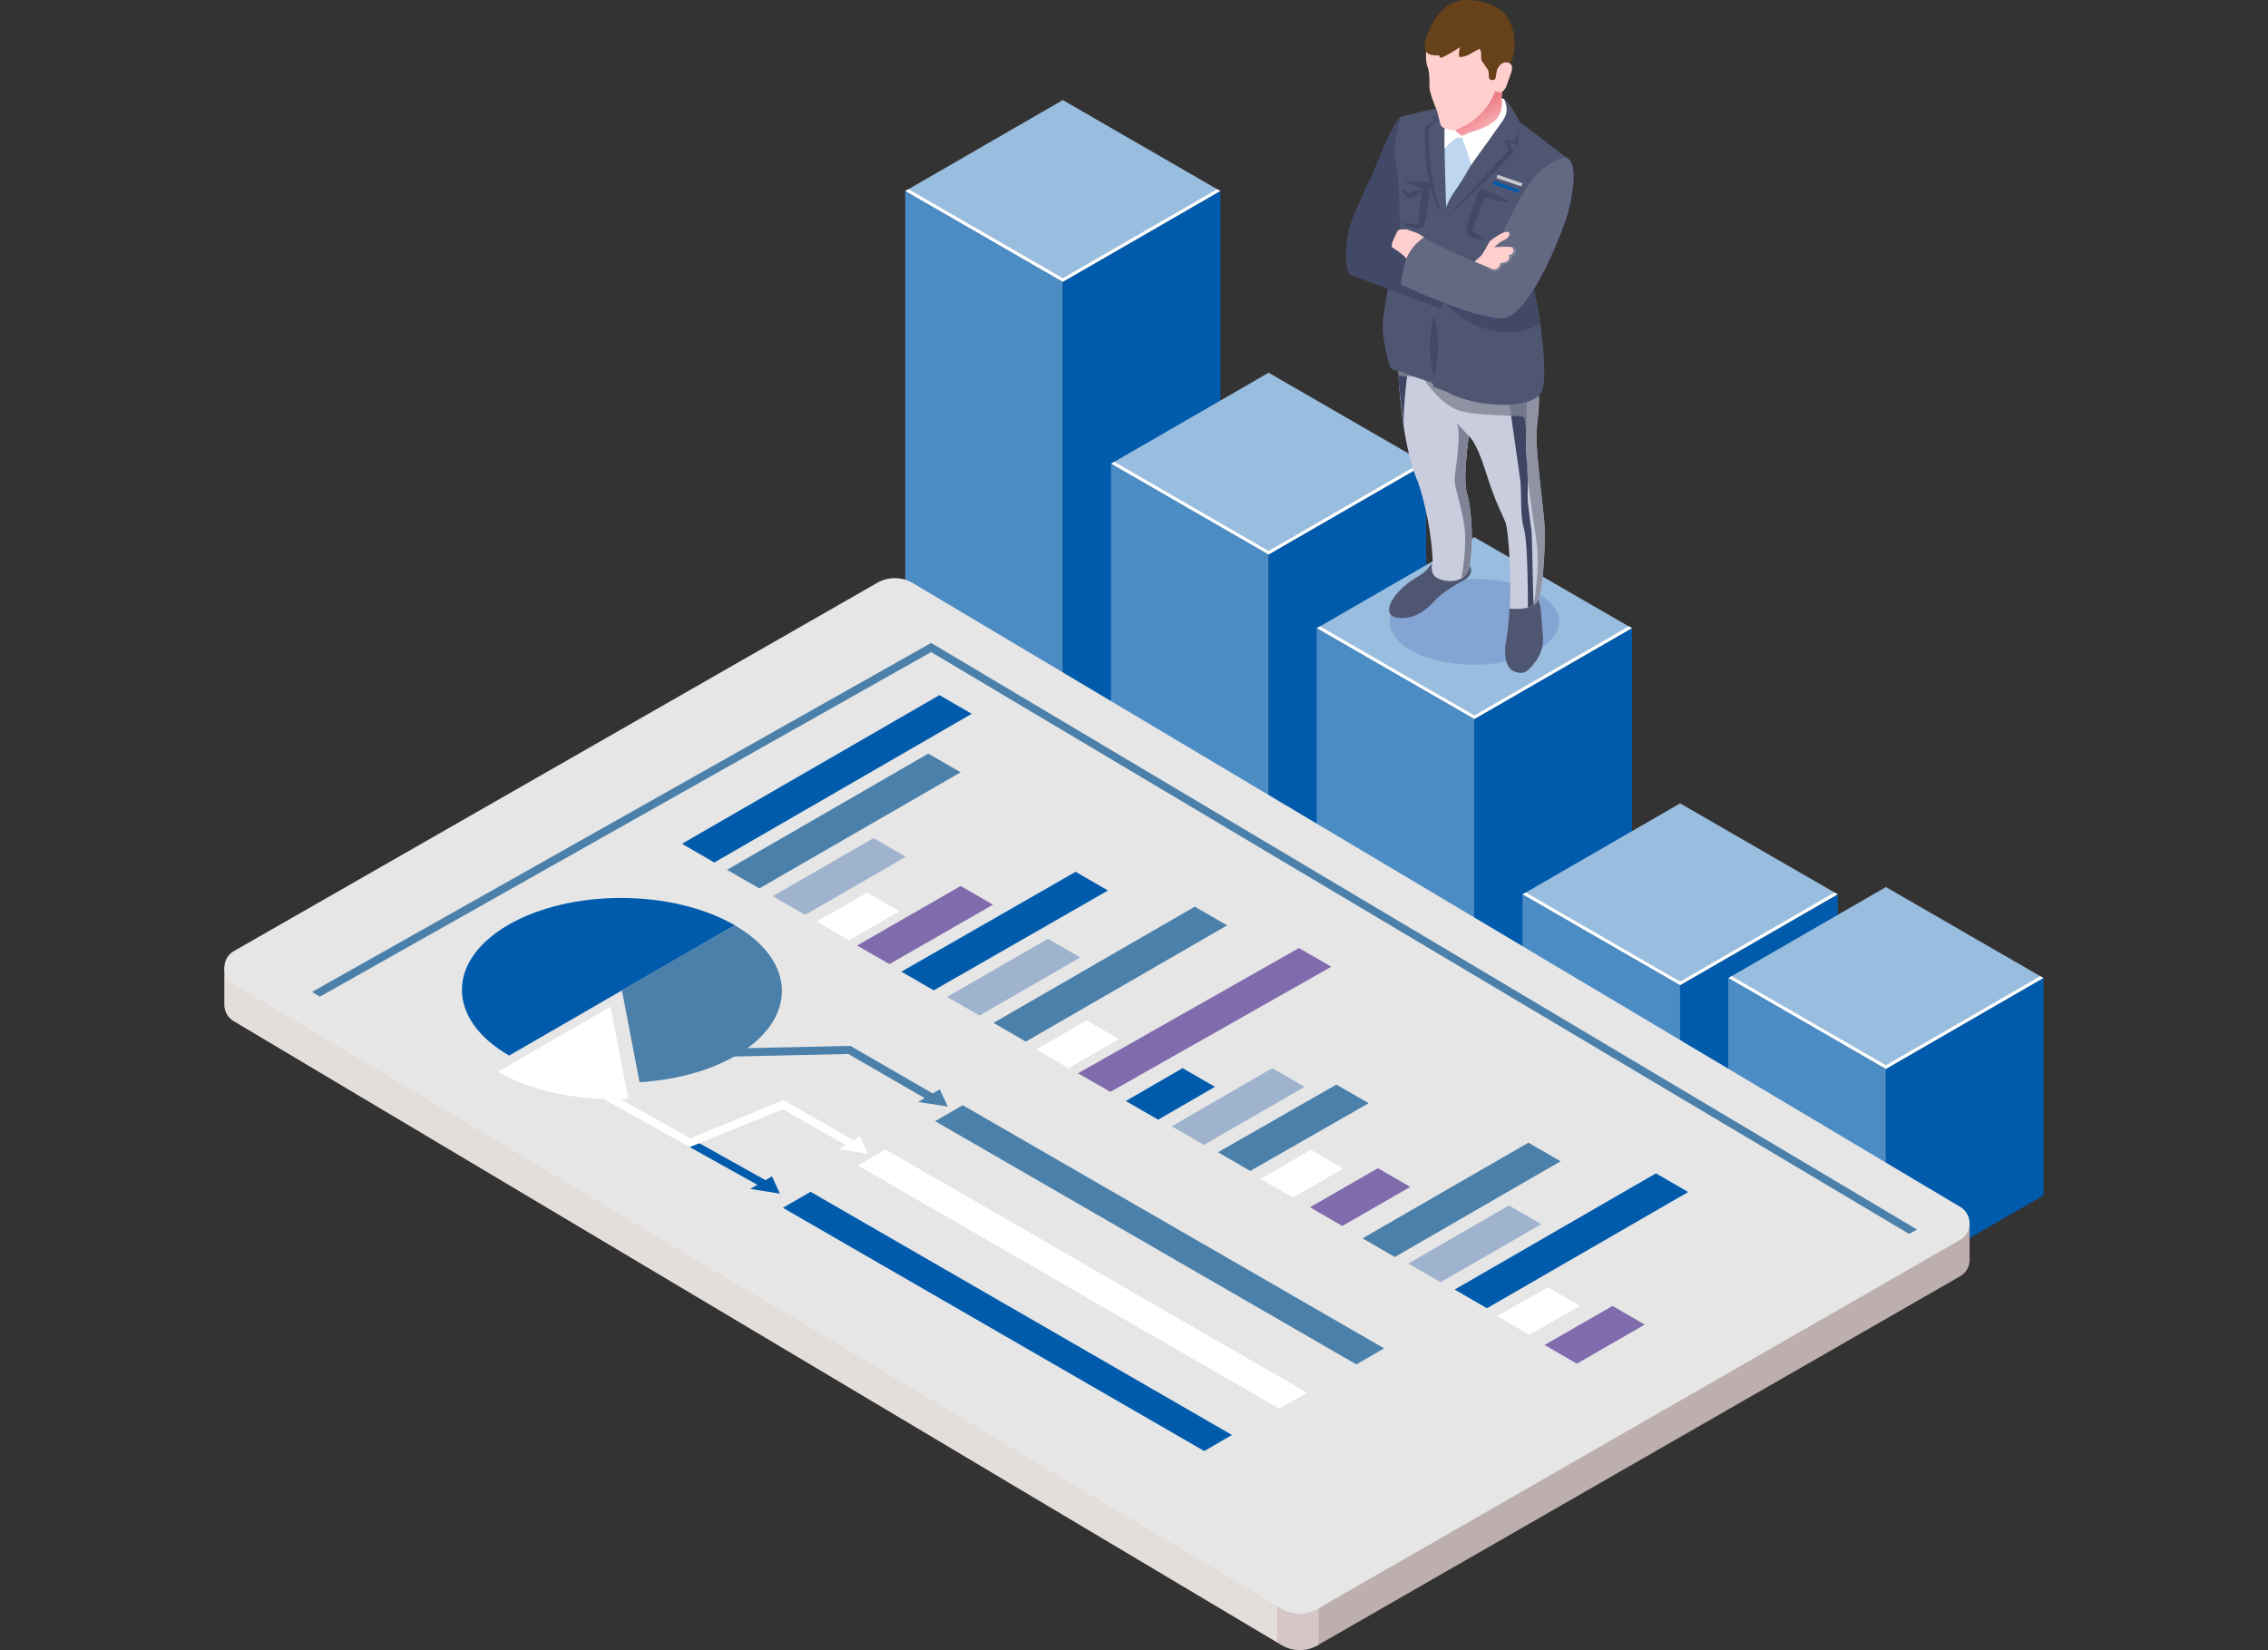 <svg xmlns="http://www.w3.org/2000/svg" viewBox="0 0 216 157.16"><rect x="0" y="0" width="216" height="157.16" fill="#333333" stroke="none"/><defs><linearGradient id="linear-gradient" x1="140.69" y1="10.35" x2="142.5" y2="13.12" gradientUnits="userSpaceOnUse"><stop offset="0" stop-color="#ed7d88"/><stop offset="1" stop-color="#ffcfcd"/></linearGradient><clipPath id="clippath"><path stroke-width="0" fill="none" d="M0 0h216v157.16H0z"/></clipPath><style>.cls-11,.cls-13,.cls-21,.cls-24,.cls-26,.cls-28,.cls-6,.cls-7,.cls-8,.cls-9{stroke-width:0}.cls-6{mix-blend-mode:multiply;opacity:.8;fill:#808395}.cls-7{fill:#4b80aa}.cls-8{fill:#4f5671}.cls-9{fill:#4c8cc5}.cls-11{fill:#99bdde}.cls-13{fill:#414966}.cls-21{fill:#9fb3ce}.cls-24{fill:#fff}.cls-26{fill:#ffcfcd}.cls-28{fill:#005bac}</style></defs><g style="isolation:isolate"><g id="_レイヤー_2"><g clip-path="url(#clippath)" id="menu"><path fill="#252c81" opacity=".5" stroke-width="0" d="M164.6 113.86l-63.38-36.69 4.59-8.67 61.71 38.57-2.92 6.79z"/><path class="cls-11" d="M101.22 26.86l15.01-8.66-15.01-8.67-15.01 8.67 15.01 8.66z"/><path class="cls-24" d="M101.22 26.5l14.7-8.48.31.18-15.01 8.66-15.01-8.66.31-.18 14.7 8.48z"/><path class="cls-9" d="M86.21 68.5l15.01 8.67V26.86L86.21 18.2v50.3z"/><path class="cls-28" d="M101.22 77.17l15.01-8.67V18.2l-15.01 8.66v50.31z"/><path class="cls-11" d="M120.82 52.83l15.01-8.66-15.01-8.67-15.01 8.67 15.01 8.66z"/><path class="cls-24" d="M120.82 52.48l14.7-8.49.31.18-15.01 8.66-15.01-8.66.31-.18 14.7 8.49z"/><path class="cls-9" d="M105.81 79.84l15.01 8.67V52.83l-15.01-8.66v35.67z"/><path class="cls-28" d="M120.82 88.51l15.01-8.67V44.17l-15.01 8.66v35.68z"/><path class="cls-11" d="M140.42 68.5l15.01-8.66-15.01-8.67-15.02 8.67 15.02 8.66z"/><path d="M140.42 63.31c6.21-.01 10.08-3.43 6.97-6.14-1.44-1.26-4.11-2.03-6.99-2.03-6.21.01-10.08 3.43-6.97 6.14 1.44 1.26 4.11 2.03 6.99 2.03z" fill="#3448a9" opacity=".2" stroke-width="0"/><path class="cls-24" d="M140.42 68.15l14.7-8.49.31.18-15.01 8.66-15.02-8.66.31-.18 14.71 8.49z"/><path class="cls-9" d="M125.4 91.18l15.02 8.67V68.5l-15.02-8.66v31.34z"/><path class="cls-28" d="M140.42 99.85l15.01-8.67V59.84l-15.01 8.66v31.35z"/><path class="cls-11" d="M160.01 93.85l15.02-8.66-15.02-8.67L145 85.19l15.01 8.66z"/><path class="cls-24" d="M160.01 93.5l14.7-8.49.32.18-15.02 8.66L145 85.19l.31-.18 14.7 8.49z"/><path class="cls-9" d="M145 102.52l15.01 8.67V93.85L145 85.19v17.33z"/><path class="cls-28" d="M160.01 111.19l15.02-8.67V85.19l-15.02 8.66v17.34z"/><path class="cls-11" d="M179.61 101.83l15.01-8.67-15.01-8.67-15.01 8.67 15.01 8.67z"/><path class="cls-24" d="M179.61 101.47l14.7-8.49.31.18-15.01 8.67-15.01-8.67.31-.18 14.7 8.49z"/><path class="cls-9" d="M164.6 113.86l15.01 8.67v-20.7l-15.01-8.67v20.7z"/><path class="cls-28" d="M179.61 122.53l15.01-8.67v-20.7l-15.01 8.67v20.7z"/><path class="cls-8" d="M136.44 53.65s-.27.28-.55.61c-.28.33-1.06.79-1.39.99-.33.2-1.83 1.34-2.15 2.47-.31 1.12.76 1.27 1.86 1.08 1.1-.2 2.13-1.21 2.43-1.58s1.34-1.2 2.69-1.9c1.35-.7.53-1.64.53-1.64l-3.43-.03zm10.02 3.33s.22.5.29 1.15c.06.65.15 2.06.19 2.47s.05 1.42-.68 2.38c-.72.96-1.1 1.35-2.06.97-.96-.38-.94-2-.77-2.83.17-.83.33-2.69.31-2.89-.02-.2.06-.32.06-.32l2.67-.94z"/><path d="M133.12 34.58s.2 7.41 1.93 11.35c0 0 1.24 3.47 1.4 7.59 0 0-.29.71.12 1.29.41.58 2.94 1.11 3.36-.79.42-1.9.26-5.44-.2-6.92-.46-1.48.16-5.56.16-5.56s.69.44 1.6 3.37c.91 2.93 1.58 4.05 1.89 4.85.31.81.6 5.77.4 8.2 0 0 2.05.29 2.65-.69.59-.98.79-6.06.64-7.68-.15-1.62-.83-6.81-.73-8.41.09-1.61.43-2.91.06-4.51-.37-1.6-11.2-5.16-11.2-5.16l-2.08 3.08z" fill="#c9cdde" stroke-width="0"/><path d="M134.02 35.67s-.5 4.08-.3 5.2c-.34-2.6-.62-5.53-.62-5.53l.92.34zm9.75 2.91s.84 5.85 1.01 7.09-.05 3.28.36 4.71.37 7.49.37 7.49.28-.06.55-.24c-.08-1.03-.13-6.68-.21-7.12s-.24-1.9-.33-2.58.08-3.2-.09-3.95-.02-5.69-.02-5.69-1.07.28-1.64.28z" fill="#3d4562" stroke-width="0"/><path class="cls-6" d="M146.34 41.17c.09-1.61.43-2.91.06-4.51-.14-.6-1.76-1.48-3.72-2.34-3.32-.3-7.52-.65-7.81-.61-.26.04-.95.3-1.52.53l-.23.34s.01.45.06 1.19c.77.23 2.26 0 2.26 0 .21.52 1.5 2.37 3.11 3.17 1.61.8 6.31.52 6.58.83.27.3.32 4.36.29 4.88-.03.52.44 3.76.88 6.64.43 2.83-.22 6.26-.25 6.37.15-.1.28-.22.38-.37.59-.98.79-6.06.64-7.68-.15-1.62-.83-6.81-.73-8.41z"/><path class="cls-8" d="M136.74 10.33s-2.4.55-3.21.74c-.13.03-.24.13-.29.25-.23.59-.82 2.43-.38 5.11.54 3.3.37 5.51.37 5.51-.37 1.93-.72 3.87-1.1 5.8-.11.54-.2 1.09-.27 1.63-.06.5-.18 1.03-.18 1.52-.02 1.3.31 2.59.63 3.85.02.09.05.18.1.26.16.26.44.25.7.32.31.08.62.23.92.34.69.25 1.39.48 2.09.7.11.03.22.07.3.15s.13.21.07.3c.5.25 1.06.37 1.54.64s1.07.47 1.62.62c1.16.33 2.36.49 3.57.49 1.09 0 3.14-.15 3.64-1.35.59-1.4-.16-7.3-.77-9.64-.61-2.34-2.07-6.99-2.07-6.99l5.09-5.63-4.35-3.32s-1.04-1.93-1.47-2.17c-.43-.25-.65-.04-.65-.04l-5.87.91z"/><path d="M143.17 9.42s.89 1.07-.39 2.52c-.79.89-2.14 2.82-3.29 4.82-.72 1.25-1.39 1.91-1.76 2.99 0 0-.05-1.27-.1-3.24-.05-1.86-.07-3.79.01-4.27.17-1 4.56-3.3 5.54-2.81z" fill="#bfd6f0" stroke-width="0"/><path class="cls-24" d="M137.58 11.78v2.37s.84-.98 1.24-1.02.43 0 .43 0 .6 1.63.88 2.54c0 0 3.04-4.16 3.2-4.55.37-.7-.07-1.67-.07-1.67l-.26-.1s-3.93 1.87-3.97 1.88-1.45.53-1.45.53z"/><path class="cls-26" d="M139.85 12.65s-.45.28-.61.26c-.16-.02-.66-.51-.66-.51s-1.26-.02-1.4-.56c-.14-.54-.23-1.08-.36-1.37s-.67-1.63-.68-2.17c0-.55.02-1.52-.22-2.04s-.55-5.69 4.44-5.54c5 .15 3.44 5.33 3.44 5.33s.36.16.14.82-.27.74-.38 1.07c-.11.33-.17.54-.49.81l-.08.62s.24.94-.38 1.85c-.62.91-2.77 1.44-2.77 1.44z"/><path class="cls-13" d="M133.39 11.13s-.53.08-2.26 4.43c-.96 2.43-2.45 4.94-2.77 6.74-.32 1.8-.14 3.73.22 3.87.34.13 6.55 2.45 8.5 3.19.11.04.22-.03.24-.14l.54-3-3.85-1.49s-.73-.9-1.42-1.23c0 0 .77-1.42.72-1.81-.05-.39.07-4.41-.38-6.05s.47-4.5.47-4.5z"/><path class="cls-26" d="M135.65 22.62s-.53-.36-.66-.41c-.13-.05-.84-.29-.98-.35-.1-.04-.51-.01-.72.01-.08 0-.14.05-.18.12-.16.3-.62 1.19-.57 1.53 0 0 1.28.81 1.43 1.17l.2.04s.86-1.84 1.47-2.11z"/><path class="cls-13" d="M146.06 27.58c-.15-.56-.34-1.26-.56-1.99l-7.8 3.35s2.34 2.87 6.43 2.69c1.12-.05 1.94-.45 2.54-.8-.18-1.28-.4-2.46-.61-3.24z"/><path d="M149.08 14.96s-2.06.28-3.72 2.92c-1.66 2.64-2.87 5.69-2.87 5.69l-.06.34c-.15.9-1.1 1.41-1.93 1.04-1.76-.78-4.36-1.97-4.84-2.33 0 0-1.56.86-1.98 2.89-.34 1.62-.25 1.62-.25 1.62s6.93 3.23 9.61 3.2 6.07-8.83 6.45-10.65c.37-1.82.79-4.22-.39-4.73z" fill="#252c81" stroke-width="0"/><path d="M149.08 14.96s-2.06.28-3.72 2.92c-1.66 2.64-2.87 5.69-2.87 5.69l-.06.34c-.15.9-1.1 1.41-1.93 1.04-1.76-.78-4.36-1.97-4.84-2.33 0 0-1.56.86-1.98 2.89-.34 1.62-.25 1.62-.25 1.62s6.93 3.23 9.61 3.2 6.07-8.83 6.45-10.65c.37-1.82.79-4.22-.39-4.73z" fill="#636980" stroke-width="0"/><path class="cls-6" d="M141.49 25.36s.87.82 1.25.37c.38-.45.27-.5.27-.5s.79 0 .88-.5c.1-.49.48-.23.51-.78.02-.55-.64-.44-.64-.44l-2.27 1.85z"/><path class="cls-26" d="M140.43 24.92s.24-.22.55-.49c.31-.26.81-1.35.9-1.44.08-.1 1.13-.9 1.63-.91.5-.01.13.55.01.63-.12.08-.61.32-.61.32s-.51.43-.56.49c-.06.06 1.41-.1 1.64.04.23.14.18.52.01.62-.16.1-.29.1-.29.1s.16.44-.27.65c-.44.2-.54.09-.54.09s-.04.76-.76.61l-1.71-.71z"/><path d="M135.82 3.61c-.1.31-.16.67-.11.99.1.69.73.66 1.29.68.03 0 .06 0 .08.03.03.03.02.08.03.11.03.1.18.08.28.03.57-.27 1.12-.59 1.64-.96-.06.31-.12.63-.05.94.68.04 1.26-.46 1.87-.75.02-.01.05-.02.07-.01.02 0 .04.03.05.05.11.24.11.48.09.74-.01.14.02.27.1.39l.51.74c.06.08.09.18.1.28l.04.51c0 .13.11.23.24.24h.12c.13.01.25-.08.27-.21l.13-.76s.4-1.02 1.26-.62c0 0 .57-.77.38-2.41-.19-1.64-.92-3.35-4.14-3.62s-4.23 3.59-4.23 3.59z" fill="#664119" stroke-width="0"/><path d="M142.4 8.65c-1 2.89-3.82 3.75-3.82 3.75s.5.49.66.51c.16.02.61-.26.61-.26s2.15-.52 2.77-1.44c.62-.91.38-1.85.38-1.85l.08-.62c-.45.15-.69-.1-.69-.1z" fill="url(#linear-gradient)" stroke-width="0"/><path class="cls-13" d="M144.69 12.03s-.4 1.36-.45 1.42c-.05.05-.99-.06-.99-.06l.46.87s-3.18 3.47-5.85 6.35c0 0 2.37-2 6.32-6.14l-.56-.85.97.19.1-1.78zm-7.79-1.2l-.25.29.3.28-.88.79s-.11 5.46 1.36 8.42c0 0-2.01-2.55-1.68-8.57l.95-.64-.31-.31.52-.26z"/><path d="M139.89 41.53s.01 0 .03.03l-1.23-1.31c.57.8-.09 4.46-.15 5.3-.07.84.66 2.57.93 4.6s-.28 4.92-.29 4.93c.35-.2.63-.54.75-1.07.42-1.9.26-5.44-.2-6.92-.46-1.48.16-5.56.16-5.56z" fill="#808395" stroke-width="0"/><path class="cls-13" d="M133.68 17.22c.84.01 1.66.11 2.48.25-.06 1.08-.21 3.1-.46 3.69.01 1.12-1.82.46-2.28.07.53.09 1.04.13 1.55.03.07-.02.14-.04.17-.06.05-.01-.05-.06-.03.14 0-1.22.2-2.43.42-3.63l.24.34c-.71-.22-1.4-.49-2.08-.82z"/><path class="cls-13" d="M135.47 18.06c-.3.41-.68.68-1.12.86.02.02-.25.02-.19 0-.6-.57-.99-1.24.1-.5l.05.04c.01.01-.04-.01-.05 0-.04 0-.1.02-.08 0 .4-.21.79-.38 1.29-.4zm8.42 1.22a18.1 18.1 0 01-2.86-.57l.43-.21c-.34 1.1-.75 2.19-1.15 3.27-.08.1-.04.21.07.34.23.22.73.46 1.12.7-.74.06-2.02-.15-1.8-1.2.32-1.24.76-2.47 1.25-3.65 1.01.37 2 .79 2.95 1.33zm-7.32 10.81c.51 1.91.52 3.83 0 5.74-.52-1.91-.51-3.83 0-5.74z"/><path fill="#c8cad0" stroke-width="0" d="M142.63 16.64l-.11.32 2.34.79.16-.28-2.39-.83z"/><path class="cls-28" d="M142.3 17.22l-.12.32 2.43.84.16-.27-2.47-.89z"/><path d="M21.38 92.13v3.58c0 .6.3 1.2.89 1.55l99.41 59.2.06.03.33.2c1.04.62 2.33.63 3.38.04l.14-.08 61.06-35.07c.66-.37.96-1.04.93-1.7v-3.48l-1.95 1.38-97.75-58.21a3.38 3.38 0 00-3.37-.04L37.82 85.39l-13.86 7.76v-.33l-2.57-.69z" fill="#bdafae" stroke-width="0"/><path d="M21.38 92.13v3.58c0 .6.3 1.2.89 1.55l99.41 59.2.06-24.37-83.93-46.7-13.86 7.76v-.33l-2.57-.69z" fill="#e4dedb" stroke-width="0"/><path d="M121.74 151.61v4.88l.33.2c1.04.62 2.33.63 3.38.04l.14-.08v-5.04h-3.85z" fill="#d6c6c5" stroke-width="0"/><path d="M22.27 93.74l97.81 58.31 1.98 1.18c1.04.62 2.33.63 3.38.04l2.27-1.31 18.69-10.73 6.11-3.51 34.13-19.6c1.23-.69 1.25-2.45.04-3.17L86.94 55.54a3.38 3.38 0 00-3.37-.04L22.31 90.57c-1.23.69-1.25 2.45-.04 3.17z" fill="#e6e6e6" stroke-width="0"/><path class="cls-7" d="M88.68 62.11l93.14 55.42.75-.42-93.89-55.87-58.96 33.24.75.45 58.21-32.82z"/><path class="cls-28" d="M68.03 82.15l-3.08-1.78 24.52-14.16 3.08 1.78-24.52 14.16z"/><path class="cls-7" d="M72.32 84.62l-3.08-1.77 19.17-11.07 3.08 1.78-19.17 11.06z"/><path class="cls-21" d="M76.68 87.14l-3.08-1.78 9.59-5.53 3.07 1.78-9.58 5.53z"/><path class="cls-24" d="M80.87 89.56l-3.08-1.78 4.79-2.76 3.08 1.77-4.79 2.77z"/><path d="M84.71 91.83l-3.08-1.77 9.86-5.67 3.08 1.78-9.86 5.66zm43.13 24.94l-3.08-1.78 6.47-3.72 3.08 1.78-6.47 3.72zm22.34 13.12l-3.08-1.78 6.47-3.72 3.07 1.78-6.46 3.72zM105.75 104l-3.08-1.77 21.04-11.93 3.08 1.78L105.75 104z" fill="#806bad" stroke-width="0"/><path class="cls-28" d="M88.93 94.33l-3.08-1.78 16.59-9.51 3.08 1.78-16.59 9.51z"/><path class="cls-7" d="M97.7 99.21l-3.08-1.78 19.17-11.07 3.08 1.78L97.7 99.21z"/><path class="cls-21" d="M93.29 96.73l-3.08-1.78 9.59-5.53 3.08 1.78-9.59 5.53z"/><path class="cls-24" d="M101.77 101.74l-3.08-1.78 4.79-2.76 3.08 1.77-4.79 2.77z"/><path class="cls-28" d="M110.3 106.65l-3.08-1.78 5.41-3.13 3.08 1.78-5.41 3.13z"/><path class="cls-7" d="M119.07 111.53l-3.07-1.78 11.27-6.44 3.08 1.77-11.28 6.45z"/><path class="cls-21" d="M114.66 109.05l-3.07-1.77 9.58-5.54 3.08 1.78-9.59 5.53z"/><path class="cls-24" d="M123.14 114.06l-3.08-1.77 4.8-2.77 3.07 1.78-4.79 2.76z"/><path class="cls-7" d="M132.84 119.73l-3.07-1.78 15.79-9.11 3.07 1.77-15.79 9.12z"/><path class="cls-28" d="M141.61 124.61l-3.07-1.78 19.17-11.07 3.07 1.78-19.17 11.07z"/><path class="cls-21" d="M137.2 122.13l-3.07-1.78 9.58-5.53 3.08 1.78-9.59 5.53z"/><path class="cls-24" d="M145.68 127.14l-3.08-1.77 4.8-2.77 3.07 1.78-4.79 2.76z"/><path class="cls-28" d="M69.98 88.13l-21.49 12.41c-5.97-3.45-6-9.02-.07-12.45 5.93-3.43 15.59-3.41 21.56.04z"/><path class="cls-7" d="M70.04 100.57c-2.55 1.47-5.79 2.31-9.13 2.51l-1.68-8.75 10.74-6.2c5.97 3.45 6 9.02.07 12.45z"/><path class="cls-24" d="M59.84 104.63c-4.43.27-9.03-.59-12.43-2.55l10.74-6.2 1.68 8.75z"/><path class="cls-7" d="M129.18 129.96l-40.12-23.17 2.63-1.52 40.13 23.16-2.64 1.53z"/><path class="cls-24" d="M121.84 134.18l-40.13-23.17 2.64-1.52 40.13 23.17-2.64 1.52z"/><path class="cls-28" d="M114.69 138.21l-40.13-23.17 2.64-1.52 40.13 23.16-2.64 1.53zm-40.41-24.52l-.76-1.64-.62.36-7-3.91-.37.67 6.6 3.68-.68.39 2.83.45z"/><path class="cls-24" d="M82.66 109.89l-.77-1.63-.61.35-6.66-3.82-8.88 3.62-7.84-4.37-.38.67 8 4.46.17.09 8.87-3.61 5.95 3.4-.68.4 2.83.44z"/><path class="cls-7" d="M90.27 105.4l-.77-1.64-.67.39-7.84-4.53-12.53.27.02.77 12.31-.27 7.27 4.2-.62.37 2.83.44z"/></g></g></g></svg>